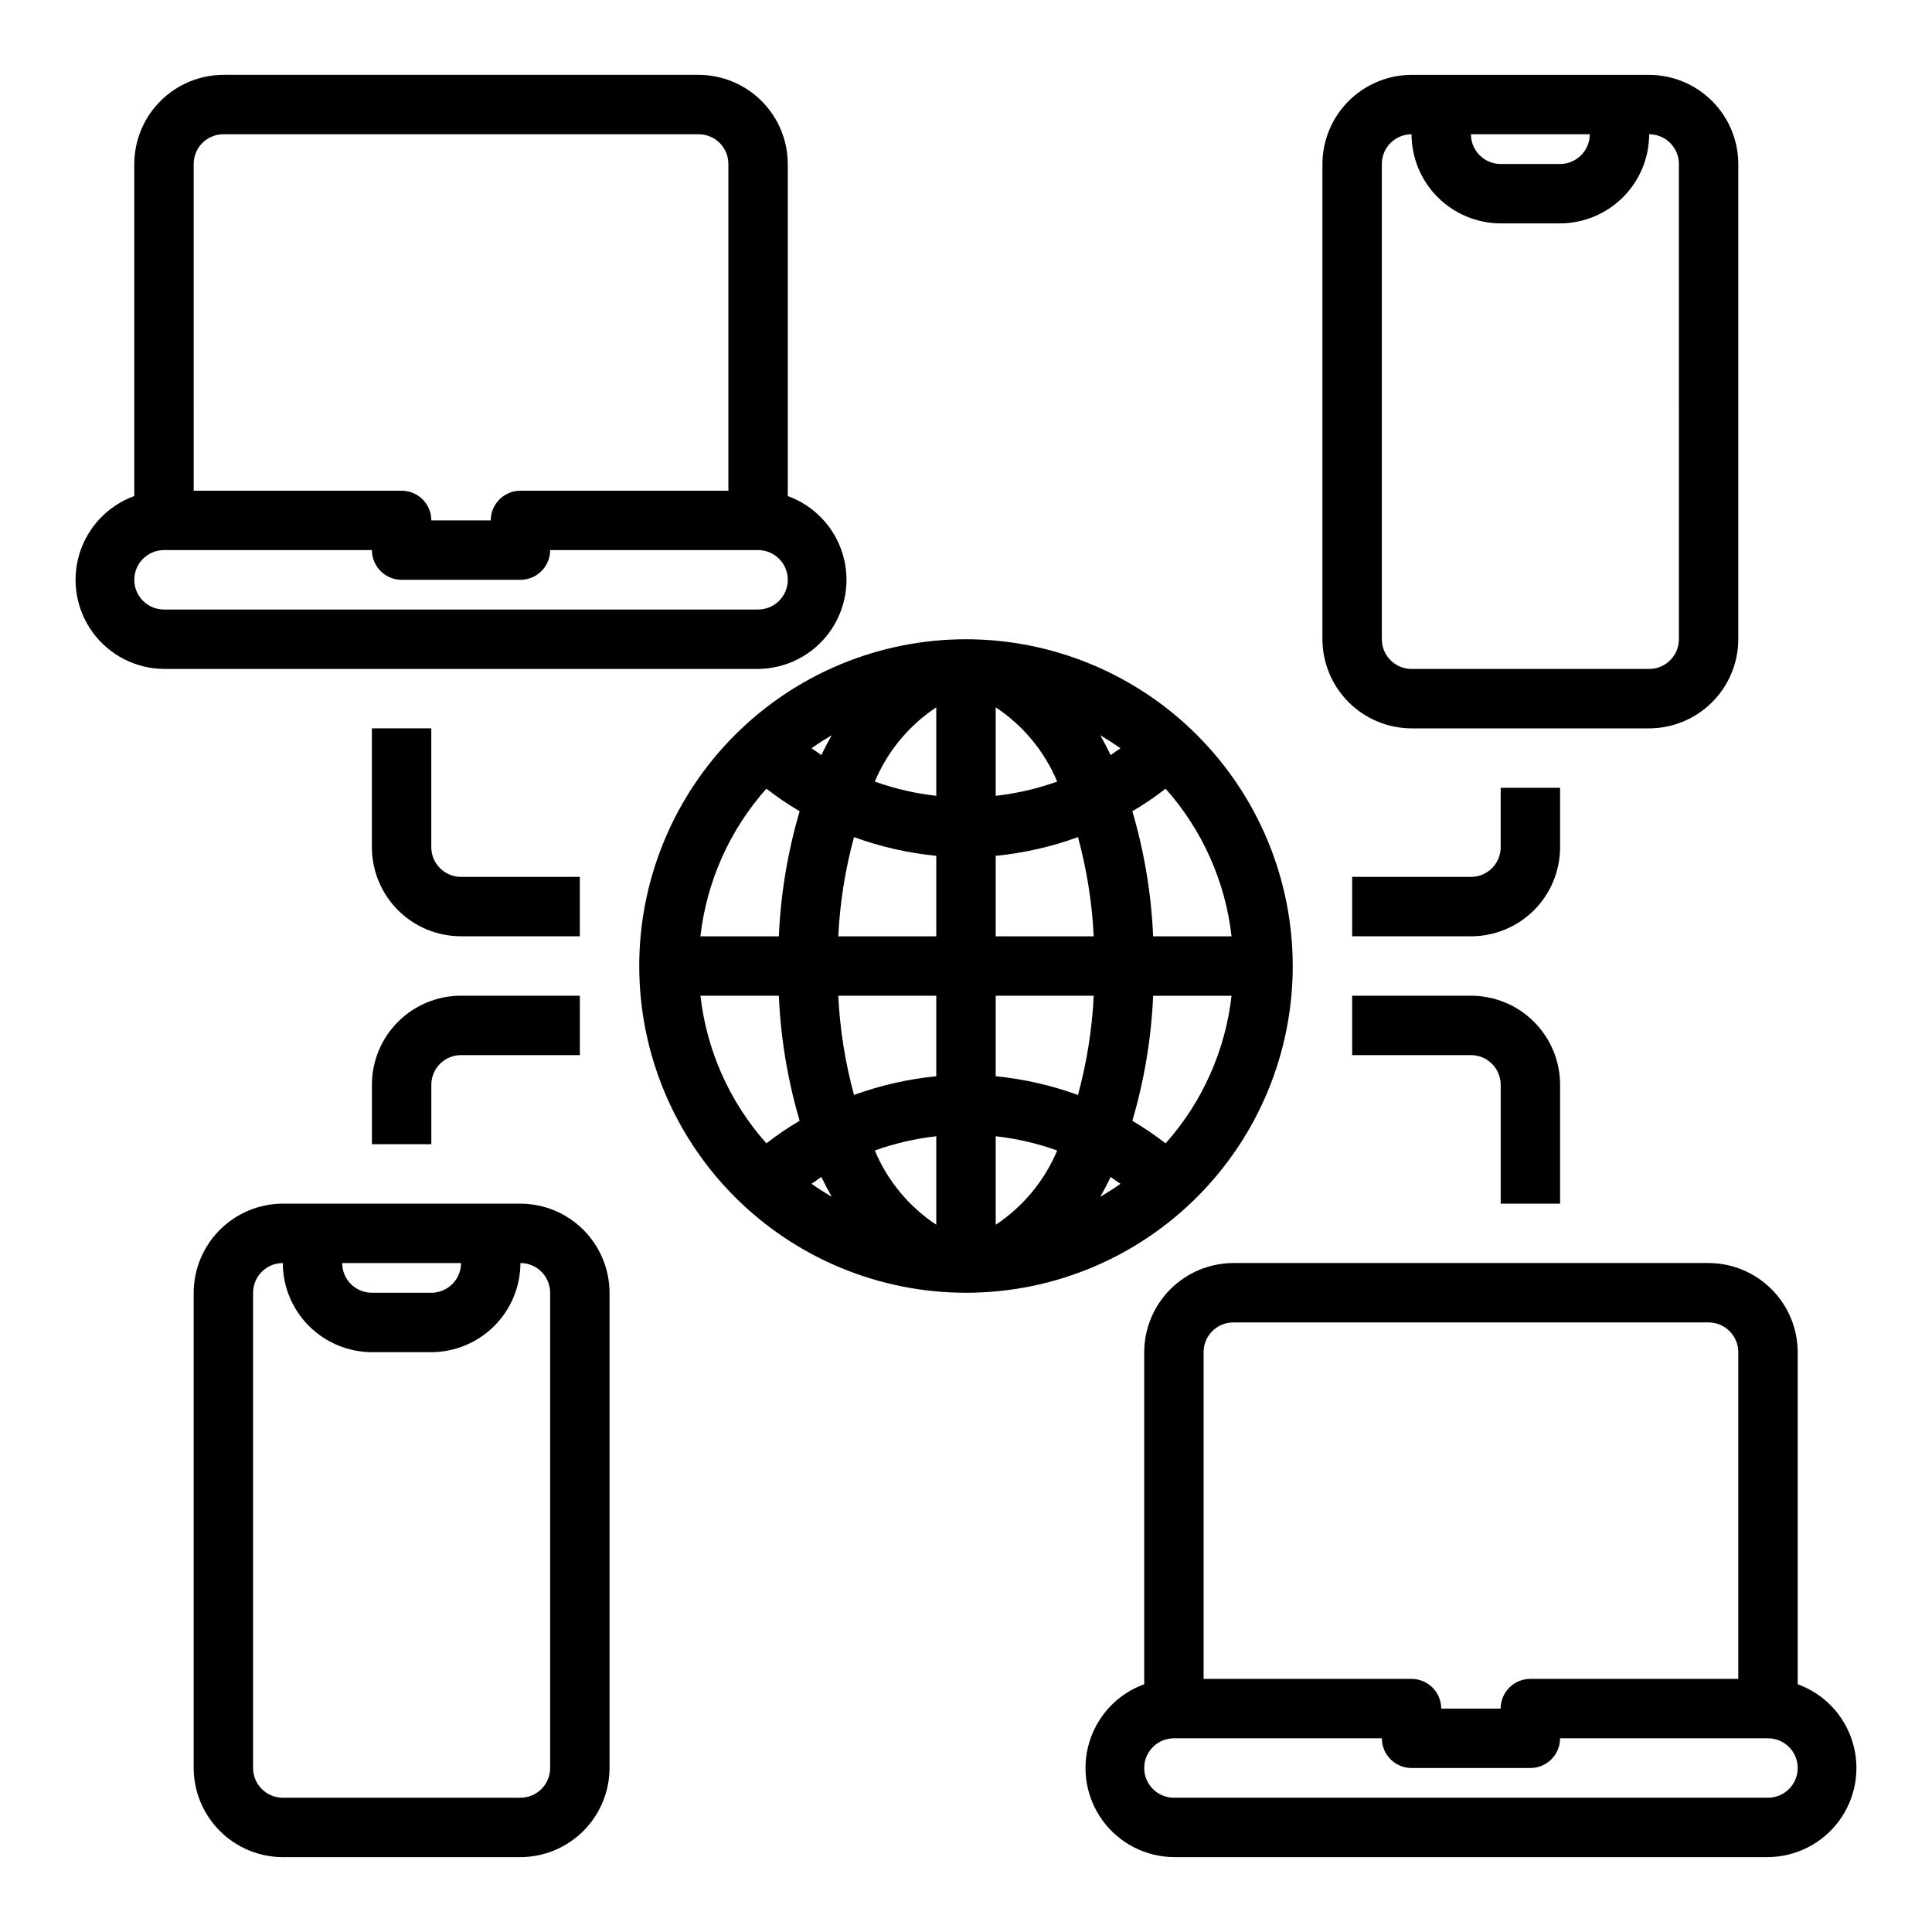 <?xml version="1.0" encoding="UTF-8"?>
<!-- Uploaded to: SVG Find, www.svgfind.com, Generator: SVG Find Mixer Tools -->
<svg fill="#000000" width="800px" height="800px" version="1.1" viewBox="144 144 512 512" xmlns="http://www.w3.org/2000/svg">
 <g>
  <path d="m281.92 462.98h-62.977c-6.258 0.016-12.254 2.512-16.68 6.938-4.422 4.422-6.918 10.418-6.938 16.676v125.95c0.02 6.258 2.516 12.254 6.938 16.68 4.426 4.422 10.422 6.918 16.68 6.938h62.977c6.258-0.02 12.254-2.516 16.68-6.938 4.422-4.426 6.918-10.422 6.938-16.68v-125.95c-0.02-6.258-2.516-12.254-6.938-16.676-4.426-4.426-10.422-6.922-16.68-6.938zm-15.742 15.742c0 2.086-0.832 4.09-2.309 5.566-1.477 1.477-3.477 2.305-5.566 2.305h-15.742c-4.348 0-7.871-3.523-7.871-7.871zm23.617 133.82h-0.004c0 2.09-0.828 4.09-2.305 5.566s-3.477 2.305-5.566 2.305h-62.977c-4.348 0-7.871-3.523-7.871-7.871v-125.95c0-4.348 3.523-7.871 7.871-7.871 0.02 6.258 2.512 12.254 6.938 16.68 4.426 4.422 10.422 6.918 16.68 6.938h15.742c6.258-0.02 12.254-2.516 16.68-6.938 4.426-4.426 6.918-10.422 6.938-16.68 2.09 0 4.09 0.828 5.566 2.305 1.477 1.477 2.305 3.481 2.305 5.566z"/>
  <path d="m581.05 163.84h-62.977c-6.258 0.02-12.254 2.516-16.676 6.941-4.426 4.422-6.922 10.418-6.941 16.676v125.95c0.02 6.258 2.516 12.254 6.941 16.68 4.422 4.422 10.418 6.918 16.676 6.938h62.977c6.258-0.02 12.254-2.516 16.68-6.938 4.426-4.426 6.918-10.422 6.938-16.68v-125.95c-0.02-6.258-2.512-12.254-6.938-16.676-4.426-4.426-10.422-6.922-16.68-6.941zm-15.742 15.746c0 2.086-0.832 4.09-2.309 5.566-1.477 1.477-3.477 2.305-5.566 2.305h-15.742c-4.348 0-7.871-3.523-7.871-7.871zm23.617 133.82h-0.004c0 2.086-0.828 4.09-2.305 5.566-1.477 1.477-3.477 2.305-5.566 2.305h-62.977c-4.348 0-7.871-3.523-7.871-7.871v-125.95c0-4.348 3.523-7.871 7.871-7.871 0.02 6.258 2.512 12.254 6.938 16.68 4.426 4.422 10.422 6.918 16.68 6.938h15.742c6.258-0.02 12.254-2.516 16.68-6.938 4.426-4.426 6.918-10.422 6.938-16.68 2.09 0 4.09 0.828 5.566 2.305 1.477 1.477 2.305 3.481 2.305 5.566z"/>
  <path d="m297.66 376.38h-31.488c-4.348 0-7.875-3.523-7.875-7.871v-31.488h-15.742v31.488c0 6.262 2.488 12.27 6.918 16.699 4.426 4.426 10.434 6.914 16.699 6.914h31.488z"/>
  <path d="m242.56 431.49v15.742h15.742v-15.742c0-4.348 3.527-7.875 7.875-7.875h31.488v-15.742h-31.488c-6.266 0-12.273 2.488-16.699 6.918-4.43 4.426-6.918 10.434-6.918 16.699z"/>
  <path d="m557.44 462.98v-31.488c0-6.266-2.488-12.273-6.914-16.699-4.43-4.43-10.438-6.918-16.699-6.918h-31.488v15.742h31.488c2.086 0 4.09 0.832 5.566 2.309s2.305 3.477 2.305 5.566v31.488z"/>
  <path d="m557.44 352.77h-15.742v15.746c0 2.086-0.828 4.09-2.305 5.566s-3.481 2.305-5.566 2.305h-31.488v15.742h31.488c6.262 0 12.27-2.488 16.699-6.914 4.426-4.43 6.914-10.438 6.914-16.699z"/>
  <path d="m400 313.41c-22.969 0-44.992 9.125-61.23 25.363s-25.363 38.262-25.363 61.23c0 22.965 9.125 44.988 25.363 61.227 16.238 16.242 38.262 25.363 61.23 25.363 22.965 0 44.988-9.121 61.227-25.363 16.242-16.238 25.363-38.262 25.363-61.227-0.012-22.961-9.141-44.98-25.379-61.215-16.234-16.238-38.25-25.363-61.211-25.379zm-52.902 133.59c-9.723-10.926-15.828-24.594-17.477-39.125h20.785c0.48 11.23 2.332 22.359 5.508 33.141-3.062 1.801-6.008 3.801-8.816 5.984zm3.309-54.871h-20.785c1.648-14.531 7.754-28.199 17.477-39.121 2.809 2.18 5.754 4.18 8.816 5.981-3.176 10.781-5.027 21.91-5.508 33.141zm8.66 65.574c0.867-0.551 1.73-1.18 2.598-1.812 0.867 1.812 1.812 3.621 2.754 5.273-1.812-1.098-3.621-2.199-5.356-3.461zm2.598-113.59c-0.867-0.629-1.73-1.258-2.598-1.812 1.73-1.258 3.543-2.363 5.352-3.465-0.945 1.656-1.891 3.469-2.758 5.277zm30.461 124.46c-7.258-4.801-12.93-11.652-16.293-19.68 5.266-1.887 10.734-3.156 16.293-3.777zm0-39.359c-7.445 0.734-14.773 2.402-21.805 4.961-2.336-8.59-3.734-17.406-4.172-26.293h25.977zm0-37.078h-25.977c0.438-8.887 1.836-17.703 4.172-26.293 7.031 2.559 14.359 4.227 21.805 4.961zm0-37.234c-5.559-0.621-11.027-1.891-16.293-3.777 3.363-8.027 9.035-14.875 16.293-19.68zm60.773-1.891v0.004c9.723 10.922 15.828 24.59 17.477 39.121h-20.781c-0.484-11.23-2.332-22.359-5.512-33.141 3.062-1.801 6.008-3.801 8.816-5.981zm-45.027-21.566c7.258 4.805 12.93 11.652 16.293 19.68-5.266 1.887-10.734 3.156-16.293 3.777zm0 137.13v-23.457c5.559 0.621 11.027 1.891 16.293 3.777-3.363 8.027-9.035 14.879-16.293 19.68zm21.805-34.402v0.004c-7.031-2.559-14.359-4.227-21.805-4.961v-21.332h25.977c-0.438 8.887-1.836 17.703-4.172 26.293zm-21.805-42.035v-21.332c7.445-0.734 14.773-2.402 21.805-4.961 2.336 8.59 3.734 17.406 4.172 26.293zm27.711 69.039c0.945-1.652 1.891-3.465 2.754-5.273 0.867 0.629 1.73 1.258 2.598 1.812-1.73 1.258-3.543 2.359-5.356 3.461zm2.754-117.06c-0.867-1.812-1.812-3.621-2.754-5.273 1.812 1.102 3.621 2.203 5.352 3.465-0.867 0.551-1.73 1.18-2.598 1.809zm14.562 102.89v0.004c-2.809-2.184-5.754-4.184-8.816-5.984 3.18-10.781 5.027-21.91 5.512-33.141h20.781c-1.648 14.531-7.754 28.199-17.477 39.125z"/>
  <path d="m352.77 275.46v-88.012c-0.02-6.258-2.512-12.254-6.938-16.676-4.426-4.426-10.422-6.922-16.68-6.941h-125.95c-6.258 0.02-12.254 2.516-16.68 6.941-4.426 4.422-6.918 10.418-6.938 16.676v88.012c-6.996 2.539-12.391 8.227-14.547 15.352s-0.832 14.848 3.582 20.844c4.41 5.996 11.395 9.559 18.836 9.617h157.44c7.445-0.059 14.426-3.621 18.836-9.617 4.414-5.996 5.742-13.719 3.582-20.844-2.156-7.125-7.547-12.812-14.547-15.352zm-157.44-88.012c0-4.348 3.527-7.871 7.875-7.871h125.95c2.09 0 4.094 0.828 5.566 2.305 1.477 1.477 2.309 3.481 2.309 5.566v86.594h-55.105c-4.348 0-7.871 3.523-7.871 7.871h-15.746c0-2.086-0.828-4.09-2.305-5.566-1.477-1.477-3.477-2.305-5.566-2.305h-55.105zm149.57 118.08h-157.44c-4.348 0-7.871-3.523-7.871-7.871 0-4.348 3.523-7.875 7.871-7.875h55.105c0 2.09 0.828 4.09 2.305 5.566 1.477 1.477 3.481 2.309 5.566 2.309h31.488c2.09 0 4.09-0.832 5.566-2.309 1.477-1.477 2.305-3.477 2.305-5.566h55.105c4.348 0 7.871 3.527 7.871 7.875 0 4.348-3.523 7.871-7.871 7.871z"/>
  <path d="m620.41 590.34v-88.008c-0.016-6.258-2.512-12.254-6.938-16.68-4.426-4.426-10.418-6.918-16.676-6.938h-125.95c-6.258 0.02-12.254 2.512-16.68 6.938s-6.918 10.422-6.938 16.68v88.008c-6.996 2.539-12.387 8.23-14.547 15.355-2.156 7.121-0.832 14.848 3.582 20.844 4.414 5.996 11.395 9.559 18.836 9.617h157.44c7.445-0.059 14.426-3.621 18.836-9.617 4.414-5.996 5.742-13.723 3.582-20.844-2.156-7.125-7.547-12.816-14.547-15.355zm-157.44-88.008c0-4.348 3.523-7.875 7.871-7.875h125.95c2.086 0 4.09 0.832 5.566 2.309 1.473 1.477 2.305 3.477 2.305 5.566v86.59h-55.105c-4.348 0-7.871 3.527-7.871 7.875h-15.746c0-2.09-0.828-4.09-2.305-5.566-1.477-1.477-3.477-2.309-5.566-2.309h-55.102zm149.57 118.08h-157.44c-4.348 0-7.871-3.523-7.871-7.871 0-4.348 3.523-7.871 7.871-7.871h55.105c0 2.086 0.828 4.09 2.305 5.566 1.477 1.477 3.481 2.305 5.566 2.305h31.488c2.09 0 4.09-0.828 5.566-2.305 1.477-1.477 2.305-3.481 2.305-5.566h55.105c4.348 0 7.871 3.523 7.871 7.871 0 4.348-3.523 7.871-7.871 7.871z"/>
 </g>
</svg>